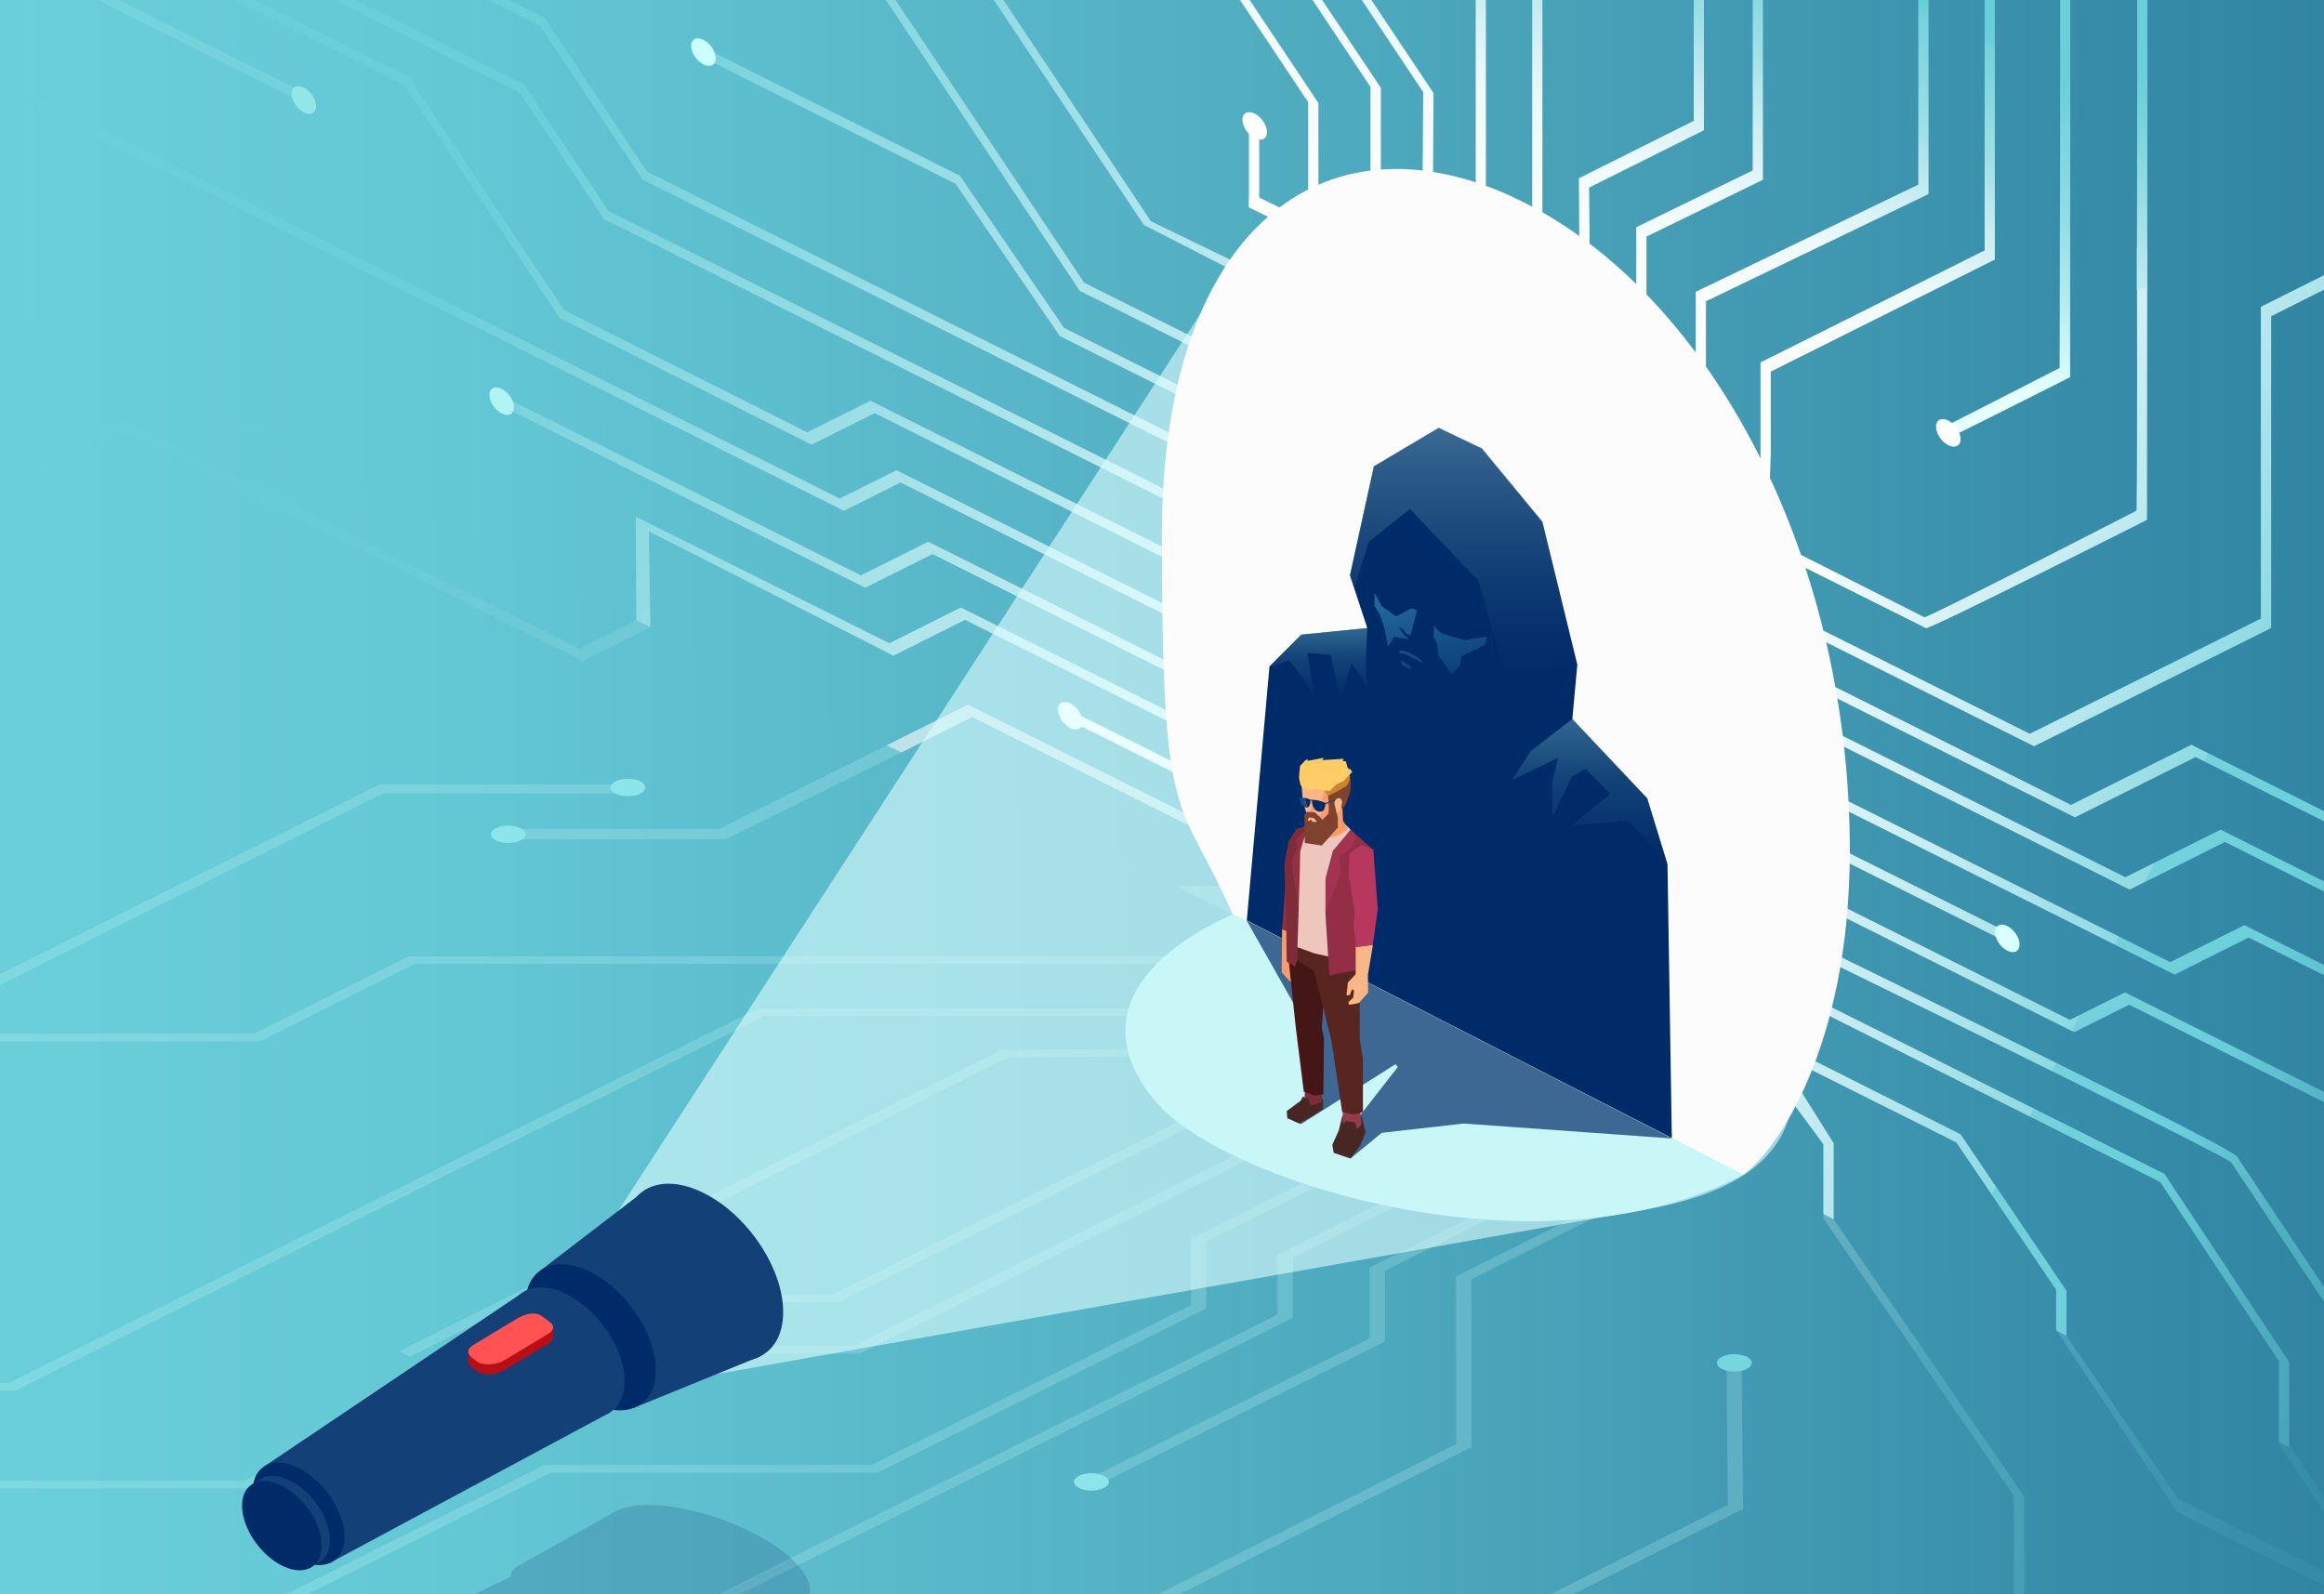 <?xml version="1.0" encoding="UTF-8"?>
<svg id="_x2014_ÎÓÈ_x5F_1" xmlns="http://www.w3.org/2000/svg" xmlns:xlink="http://www.w3.org/1999/xlink" version="1.1" viewBox="0 0 2798 1919.9">
  <rect x="0" y="0" width="2798" height="1919.9" fill="#808080" stroke="none"/>
  <!-- Generator: Adobe Illustrator 29.3.1, SVG Export Plug-In . SVG Version: 2.1.0 Build 151)  -->
  <defs>
    <style>
      .st0 {
        fill: #7e2c38;
      }

      .st1 {
        fill: #8be5ea;
      }

      .st2 {
        fill: #472623;
      }

      .st3 {
        fill: #a33451;
      }

      .st4 {
        fill: #c7ffff;
        opacity: 0;
      }

      .st5 {
        fill: #144d7c;
      }

      .st6 {
        fill: #c9f7f7;
      }

      .st7 {
        fill: url(#_ÂÁ_Ï_ÌÌ_È_ËÂÌÚ_127);
      }

      .st8 {
        display: none;
      }

      .st8, .st9, .st10 {
        fill: #002b69;
      }

      .st11 {
        fill: #d9ffff;
      }

      .st12 {
        fill: #b0f4f4;
      }

      .st13 {
        fill: #efc6bd;
      }

      .st14 {
        fill: #932e46;
      }

      .st15 {
        fill: #f89c69;
      }

      .st16 {
        fill: url(#_ÂÁ_Ï_ÌÌ_È_ËÂÌÚ_3);
      }

      .st17 {
        fill: #defdff;
        opacity: .6;
      }

      .st18 {
        fill: #b7375f;
      }

      .st19, .st20 {
        fill: #fff;
      }

      .st19, .st21 {
        opacity: .6;
      }

      .st22 {
        fill: #7f422f;
      }

      .st23 {
        fill: #cfffff;
        opacity: .2;
      }

      .st24 {
        fill: #592521;
      }

      .st25 {
        fill: #82dae2;
        opacity: .5;
      }

      .st26, .st27 {
        fill: #124077;
      }

      .st28 {
        fill: #92e6e8;
      }

      .st29 {
        fill: #963b4c;
      }

      .st30 {
        fill: #b90e14;
      }

      .st31 {
        fill: #913b48;
      }

      .st9 {
        opacity: .7;
      }

      .st32 {
        opacity: .7;
      }

      .st33 {
        opacity: .5;
      }

      .st34 {
        fill: #fc6;
      }

      .st35 {
        fill: #002b6a;
      }

      .st27 {
        opacity: .2;
      }

      .st36 {
        fill: #fcfcfc;
      }

      .st37 {
        fill: #933144;
      }

      .st38 {
        fill: url(#_ÂÁ_Ï_ÌÌ_È_ËÂÌÚ_1271);
      }

      .st39 {
        fill: url(#_ÂÁ_Ï_ÌÌ_È_ËÂÌÚ_1272);
      }

      .st40 {
        fill: #441716;
      }

      .st41 {
        fill: #ff5252;
      }

      .st42 {
        fill: url(#_ÂÁ_Ï_ÌÌ_È_ËÂÌÚ_98);
      }

      .st43 {
        fill: url(#_ÂÁ_Ï_ÌÌ_È_ËÂÌÚ_93);
      }

      .st44 {
        fill: url(#_ÂÁ_Ï_ÌÌ_È_ËÂÌÚ_13);
      }

      .st45 {
        fill: url(#_ÂÁ_Ï_ÌÌ_È_ËÂÌÚ_23);
      }

      .st46 {
        fill: url(#_ÂÁ_Ï_ÌÌ_È_ËÂÌÚ_21);
      }

      .st47 {
        fill: url(#_ÂÁ_Ï_ÌÌ_È_ËÂÌÚ_56);
      }

      .st48 {
        fill: url(#_ÂÁ_Ï_ÌÌ_È_ËÂÌÚ_54);
      }

      .st49 {
        fill: url(#_ÂÁ_Ï_ÌÌ_È_ËÂÌÚ_38);
      }

      .st50 {
        fill: #76d6dd;
      }

      .st51 {
        fill: #fbb686;
      }

      .st52 {
        fill: #cc842e;
      }

      .st53 {
        fill: #cafeff;
      }
    </style>
    <linearGradient id="_ÂÁ_Ï_ÌÌ_È_ËÂÌÚ_38" data-name="¡ÂÁ˚ÏˇÌÌ˚È „‡‰ËÂÌÚ 38" x1="0" y1="959.9" x2="2798.2" y2="959.9" gradientUnits="userSpaceOnUse">
      <stop offset="0" stop-color="#6bcfda"/>
      <stop offset=".2" stop-color="#64c7d4"/>
      <stop offset=".5" stop-color="#53b1c3"/>
      <stop offset=".9" stop-color="#378da9"/>
      <stop offset="1" stop-color="#3185a3"/>
    </linearGradient>
    <linearGradient id="_ÂÁ_Ï_ÌÌ_È_ËÂÌÚ_56" data-name="¡ÂÁ˚ÏˇÌÌ˚È „‡‰ËÂÌÚ 56" x1="1856.4" y1="348.7" x2="2122.7" y2="-214.4" gradientUnits="userSpaceOnUse">
      <stop offset="0" stop-color="#fff"/>
      <stop offset=".1" stop-color="#fbfdfe"/>
      <stop offset=".3" stop-color="#effafb"/>
      <stop offset=".4" stop-color="#dcf3f6"/>
      <stop offset=".5" stop-color="#c1eaef"/>
      <stop offset=".6" stop-color="#9edfe6"/>
      <stop offset=".8" stop-color="#73d1dc"/>
      <stop offset=".8" stop-color="#6bcfda"/>
      <stop offset=".9" stop-color="#68ccd7"/>
      <stop offset=".9" stop-color="#61c3d1"/>
      <stop offset=".9" stop-color="#55b4c6"/>
      <stop offset="1" stop-color="#459eb6"/>
      <stop offset="1" stop-color="#3185a3"/>
    </linearGradient>
    <linearGradient id="_ÂÁ_Ï_ÌÌ_È_ËÂÌÚ_23" data-name="¡ÂÁ˚ÏˇÌÌ˚È „‡‰ËÂÌÚ 23" x1="119.6" y1="4.6" x2="1694.4" y2="913.8" gradientUnits="userSpaceOnUse">
      <stop offset=".3" stop-color="#6bcfda"/>
      <stop offset=".4" stop-color="#7fd5df"/>
      <stop offset=".7" stop-color="#b4e6ec"/>
      <stop offset="1" stop-color="#fff"/>
    </linearGradient>
    <linearGradient id="_ÂÁ_Ï_ÌÌ_È_ËÂÌÚ_54" data-name="¡ÂÁ˚ÏˇÌÌ˚È „‡‰ËÂÌÚ 54" x1="2116.4" y1="883.2" x2="3604.1" y2="1611.9" gradientUnits="userSpaceOnUse">
      <stop offset="0" stop-color="#fff"/>
      <stop offset="0" stop-color="#f0fafb"/>
      <stop offset=".2" stop-color="#b7e7ed"/>
      <stop offset=".3" stop-color="#8ddae2"/>
      <stop offset=".3" stop-color="#74d2dc"/>
      <stop offset=".4" stop-color="#6bcfda"/>
      <stop offset=".5" stop-color="#52afc2"/>
      <stop offset=".7" stop-color="#3a90ab"/>
      <stop offset=".8" stop-color="#3185a3"/>
    </linearGradient>
    <linearGradient id="_ÂÁ_Ï_ÌÌ_È_ËÂÌÚ_98" data-name="¡ÂÁ˚ÏˇÌÌ˚È „‡‰ËÂÌÚ 98" x1="2420.4" y1="466.7" x2="2510.2" y2="102.1" gradientUnits="userSpaceOnUse">
      <stop offset="0" stop-color="#e6ffff"/>
      <stop offset=".3" stop-color="#b7ecf0"/>
      <stop offset=".6" stop-color="#8ddce4"/>
      <stop offset=".9" stop-color="#74d2dc"/>
      <stop offset="1" stop-color="#6bcfda"/>
    </linearGradient>
    <linearGradient id="_ÂÁ_Ï_ÌÌ_È_ËÂÌÚ_93" data-name="¡ÂÁ˚ÏˇÌÌ˚È „‡‰ËÂÌÚ 93" x1="2508.3" y1="461.8" x2="2597.4" y2="99.9" gradientUnits="userSpaceOnUse">
      <stop offset="0" stop-color="#fff"/>
      <stop offset="0" stop-color="#f0fafb"/>
      <stop offset=".4" stop-color="#b7e7ed"/>
      <stop offset=".7" stop-color="#8ddae2"/>
      <stop offset=".9" stop-color="#74d2dc"/>
      <stop offset="1" stop-color="#6bcfda"/>
    </linearGradient>
    <linearGradient id="_ÂÁ_Ï_ÌÌ_È_ËÂÌÚ_3" data-name="¡ÂÁ˚ÏˇÌÌ˚È „‡‰ËÂÌÚ 3" x1="4.9" y1="1142.8" x2="2798" y2="1142.8" gradientUnits="userSpaceOnUse">
      <stop offset="0" stop-color="#6bcfda"/>
      <stop offset=".2" stop-color="#64c7d4"/>
      <stop offset=".5" stop-color="#53b1c3"/>
      <stop offset=".9" stop-color="#378da9"/>
      <stop offset="1" stop-color="#3185a3"/>
    </linearGradient>
    <linearGradient id="_ÂÁ_Ï_ÌÌ_È_ËÂÌÚ_21" data-name="¡ÂÁ˚ÏˇÌÌ˚È „‡‰ËÂÌÚ 21" x1="1688.3" y1="664.5" x2="1747" y2="883.4" gradientUnits="userSpaceOnUse">
      <stop offset="0" stop-color="#51bfde"/>
      <stop offset="0" stop-color="#4ab3d4"/>
      <stop offset=".4" stop-color="#2a79a6"/>
      <stop offset=".7" stop-color="#134e85"/>
      <stop offset=".9" stop-color="#053470"/>
      <stop offset="1" stop-color="#002b69"/>
    </linearGradient>
    <linearGradient id="_ÂÁ_Ï_ÌÌ_È_ËÂÌÚ_127" data-name="¡ÂÁ˚ÏˇÌÌ˚È „‡‰ËÂÌÚ 127" x1="1646.3" y1="826.3" x2="1646.3" y2="828.6" gradientUnits="userSpaceOnUse">
      <stop offset="0" stop-color="#61a6b9"/>
      <stop offset=".2" stop-color="#4481a1"/>
      <stop offset=".4" stop-color="#265c89"/>
      <stop offset=".7" stop-color="#114177"/>
      <stop offset=".9" stop-color="#04306c"/>
      <stop offset="1" stop-color="#002b69"/>
    </linearGradient>
    <linearGradient id="_ÂÁ_Ï_ÌÌ_È_ËÂÌÚ_1271" data-name="¡ÂÁ˚ÏˇÌÌ˚È „‡‰ËÂÌÚ 127" x1="1587.3" y1="756.3" x2="1587.3" y2="844.9" xlink:href="#_ÂÁ_Ï_ÌÌ_È_ËÂÌÚ_127"/>
    <linearGradient id="_ÂÁ_Ï_ÌÌ_È_ËÂÌÚ_1272" data-name="¡ÂÁ˚ÏˇÌÌ˚È „‡‰ËÂÌÚ 127" x1="1914.1" y1="865.8" x2="1914.1" y2="1040.4" xlink:href="#_ÂÁ_Ï_ÌÌ_È_ËÂÌÚ_127"/>
    <linearGradient id="_ÂÁ_Ï_ÌÌ_È_ËÂÌÚ_13" data-name="¡ÂÁ˚ÏˇÌÌ˚È „‡‰ËÂÌÚ 13" x1="1762.2" y1="514.8" x2="1762.2" y2="813.7" gradientUnits="userSpaceOnUse">
      <stop offset="0" stop-color="#73acbd"/>
      <stop offset=".1" stop-color="#6097af"/>
      <stop offset=".5" stop-color="#2c5c89"/>
      <stop offset=".8" stop-color="#0c3871"/>
      <stop offset="1" stop-color="#002b69"/>
    </linearGradient>
  </defs>
  <polygon class="st49" points="0 0 0 1919.9 2798 1919.9 2798.2 0 0 0"/>
  <g>
    <path class="st25" d="M358.4,107.7L143,0h-24.7s240.7,120.4,240.7,120.4c-.8-4.5-1-8.8-.7-12.7Z"/>
    <polygon class="st19" points="1657.2 1094.4 1165.4 848.5 1066.8 897.8 1085 906.2 1170.5 863.4 1662.3 1109.3 1819.8 1030.6 1811 1017.5 1657.2 1094.4"/>
    <polygon class="st20" points="1758 1090.3 1288.5 855.5 1288.5 867.9 1763.1 1105.2 1920.6 1026.5 1911.9 1013.4 1758 1090.3"/>
    <path class="st47" d="M1574.9,267.2l-58.8-29.4v-77.3l-12.4-6.2v77.3l-.3,18,62,30.5s113.3,105,180.3,140.4c68.8,36.4,140.2,75.3,213,102.8,56.3,21.3,113.4,68.6,171.3,81.6l1.9-59.1v-98.3l269.8-134.9V0h-12.3v301.5l-269.8,134.9v129.4l-65.7-58.9v-144.1l268-129.1V0h-12.3v222.3l-268,129.1v149.3l-59.3-29.7v-186.1l140.2-68.4V0h-12.3v205.2l-140.2,68.4v191.3l-56.1-28.1c.7-48.9,0-154-.7-210.9l138.3-69.1V0h-12.3v145.5l-138.3,69.2v2.6c.7,59.1.5,166.6.4,213.2l-44.3-22.2V0h-12.3v402.1l-55.7-27.9V0h-12.3v368.1l-51.2-25.6c-.7-30.9-.2-159.5.4-227.8v-2.6S1651.1,0,1651.1,0h-11.6s74,111,74,111c-1.3,145.8-.7,204.4,0,225.5l-51-25.5V105.7L1591.8,0h-11.6s69.8,104.7,69.8,104.7v200.1l-62.7-31.3V124.1L1504.5,0h-11.6s82.1,123.1,82.1,123.1v144.1Z"/>
    <path class="st45" d="M1084.3,581l358.8,179.4v54.8l-325.6-162.9-81,40.5-432.9-216.5v12.3l438.1,219.1,81-40.5,320.5,160.3v47.2l-286.4-143.2-86.1,43.1-305.3-152.5.7,124.5-69.1,34.5L145.1,505.2l-120,60c-.2,5.9-.3,11.8-.5,17.7l125.6-62.8,551.8,275.9,81-40.5-1.8-115.7,294.5,149.7,86.1-43.1,281.3,140.7,9.9,110.4,7.5,3.7c14-59.6,27-119.3,37.7-179.4-14.1-156-38.4-314.7,11.5-462.1-2.6-2-5.2-4-7.7-6.1l14.4-25.6-37.3-16.3-93.4-45.2L1208.1,0h-11.6s180.6,270.8,180.6,270.8l129.1,66.2-63,72.4-138-69L1078.2,0h-11.6s233.5,350.3,233.5,350.3l143.1,71.5v54.2l-162.1-81.1-125.5-183.4L853.6,60.5c.9,4.5,1.7,9.1,2.5,13.6l294.4,147.2,125.5,183.4,167.1,83.6v50.4L778.8,206.5l-123.4-185.1L612.5,0h-24.7s62.5,31.3,62.5,31.3l123.4,185.1,669.4,334.8v58.3L732.2,253.8l-101.3-152L427.1,0h-24.7s223.3,111.7,223.3,111.7l101.3,152,716.1,358.1v58.4l-395.2-197.6-76,38-292.7-147.2L492,92.5,306.6,0h-24.7s205,102.3,205,102.3l187.3,280.9,302.9,152.3,76-38,390.1,195.1v55.6l-363.9-182-68.3,34.1L0,94.7v12.3l1016,508.1,68.3-34.1Z"/>
    <path class="st48" d="M2493.2,969.1l-319.5-159.8v-48.3l275.2,137.6,285.5-142.3v-375.5l63.8-32v-17.5s-76.2,38.1-76.2,38.1v375.5l-278.2,138.7-306.2-153.1v-64.7l181.2,90.6c4.1,2,266.1-130.4,266.1-130.4l.3-327.1c-4.1-.2-8.3-.4-12.4-.6.7,273.5-.5,316.6-.5,316.6,0,0-242.4,124.8-255.3,128.4l-183.3-92.6v-3.9c-5.1-1.4-10.2-2.5-15.3-3.7-5,25.9-9.4,52-13.2,78.1,1.7,35.5,1.8,71.2.6,106.8,12.9,67.4,13.3,136.9,10.9,206.6-2.6,75.8,1.4,155.1-3.3,232.4l81.9,110.9v89.4l229.1,333.6v119.1h12.4v-118.1l-229.1-333.6v-91.6l-50.1-79.8,6-17.2,191.7,95.9,120.2,177.5v48.4l145.7,219,176.9,88.6v-16.2s-175.3-87.6-175.3-87.6l-134.9-196.7v-54.4l-127.4-188.3-189.1-95.1v-63.1c101.9,51.4,391.4,196.4,429.4,215.6l143,215.9v100.3l54.3,80.7v-17.3s-42-62.4-42-62.4v-100.3l-150.2-226.7-200.2-100.1c-16.7-8.4-123.9-62.4-204.7-102.5v-53.5c197.5,96.4,461.8,226.8,485,241.9l112.1,168.1v-17.5s-104.5-156.7-104.5-156.7c-2.3-3.4-7.6-11.4-480.8-242.5v-50l284.4,142.2,66.3-33.1,234.7,117.4v-12.3s-239.8-119.9-239.8-119.9l-66.3,33.1-279.3-139.7v-55.6l201.8,100.9v-12.3l-201.8-100.9v-49.7l405.3,202.7,89.2-44.6,90.8,45.4v-12.3s-96-48-96-48l-89.2,44.6-400.2-200.1v-63l351.4,175.7,114.7-57.3,119.2,59.6v-12.3s-124.4-62.2-124.4-62.2l-114.7,57.3-373.7-186.9v-41.7l313,156.5,145.2-72.6,154.7,77.4v-12.3s-159.8-79.9-159.8-79.9l-145.2,72.6Z"/>
    <path class="st42" d="M2479.6,443.1s-72,37-139.5,71.3c2.5,4,4.4,8.5,5.6,13.3,70.7-35.1,146.6-73.5,146.6-73.5l.2-454.3h-12.1c0,226.3-.7,443.1-.7,443.1Z"/>
    <path class="st43" d="M2572.7,349.2c4.1-1,8.2-1.4,12.5-1.1l.2-348.2h-12.3c0,134.2-.2,265-.4,349.3Z"/>
    <g>
      <path class="st11" d="M2416.7,1115.1c-8.2-4.1-14.8-.8-14.8,7.4s6.6,18.2,14.8,22.3c8.2,4.1,14.8.8,14.8-7.4s-6.6-18.2-14.8-22.3Z"/>
      <path class="st20" d="M2345.7,506.4c-8.2-4.1-14.8-.8-14.8,7.4s6.6,18.2,14.8,22.3c8.2,4.1,14.8.8,14.8-7.4s-6.6-18.2-14.8-22.3Z"/>
      <path class="st20" d="M1510.6,136.8c-8.2-4.1-14.8-.8-14.8,7.4s6.6,18.2,14.8,22.3c8.2,4.1,14.8.8,14.8-7.4s-6.6-18.2-14.8-22.3Z"/>
      <path class="st53" d="M846.9,47.9c-8.2-4.1-14.8-.8-14.8,7.4s6.6,18.2,14.8,22.3c8.2,4.1,14.8.8,14.8-7.4s-6.6-18.2-14.8-22.3Z"/>
      <path class="st20" d="M1288.5,847c-8.2-4.1-14.8-.8-14.8,7.4s6.6,18.2,14.8,22.3c8.2,4.1,14.8.8,14.8-7.4s-6.6-18.2-14.8-22.3Z"/>
      <path class="st28" d="M365.8,105.6c-8.2-4.1-14.8-.8-14.8,7.4s6.6,18.2,14.8,22.3c8.2,4.1,14.8.8,14.8-7.4s-6.6-18.2-14.8-22.3Z"/>
      <path class="st12" d="M604,468.2c-8.2-4.1-14.8-.8-14.8,7.4s6.6,18.2,14.8,22.3c8.2,4.1,14.8.8,14.8-7.4s-6.6-18.2-14.8-22.3Z"/>
    </g>
  </g>
  <g class="st32">
    <polygon class="st16" points="2798 1763.6 4.9 365.7 4.9 1919.9 2798 1919.9 2798 1763.6"/>
  </g>
  <g>
    <path class="st23" d="M753,955.3c-.2-3-.2-6.1,3-10.6h-299.2S0,1173.1,0,1173.1v13l461.5-230.8h291.5Z"/>
    <path class="st23" d="M865.4,998.3h-270.1c1,3,1.6,6.1,2.4,12.2h275.9s211.4-104.3,211.4-104.3l-18.1-8.4-201.4,100.6Z"/>
    <polygon class="st23" points="2096.8 1642.2 2078.5 1638.4 2080.3 1812.2 1866.4 1919.9 1893.6 1919.9 2098.6 1816.9 2096.8 1642.2"/>
    <path class="st23" d="M1770.9,1540.6l295.6-147.8,56.9-22.3c25.6-91.8,59-137.3,21.9-220.3-54.1-120.9-232.9-88.6-338-81.8-123.9,8-246.9-1.4-370.9-2.2-7.7,0-15.3,0-23,0l94.3,47.2-75.7,38H492l-186.5,93.3H0v9.2h313.1s186.5-93.3,186.5-93.3h932.4l88.1-41,44.4,22.2-145,72.5h-506.5S10.8,1665.4,10.8,1665.4H0v9.2h18.4s902.3-451.2,902.3-451.2h506.5s150.4-75.2,150.4-75.2l56.9,28.5-170.4,85.2-258.7,2.6-725,362.6,13,6.5,719.8-360,258.7-2.6,175.6-87.8,53,26.5-698.1,349.1h-259.3s-448.6,224.3-448.6,224.3H0S0,1792.3,0,1792.3h302s448.6-224.3,448.6-224.3h259.3s703.5-351.8,703.5-351.8l61.3,30.7-747.2,373.7h-212.9l-389.3,194.7,13,6.5,384-192h212.9l752.6-376.4,61.4,30.7-415.3,207.7v79.9l-384.5,192.3h-393.6l-312,156h26l293.6-146.8h393.6l395.2-197.7v-79.9l410-205,58.4,29.2-382.5,191.3v71.8l-674.2,337.2h26l666.6-333.3v-71.8l377.1-188.6,57.6,28.8-342.2,171.2v85.2s-346.1,172.8-346.1,172.8l13,6.5,351.5-175.5v-85.2s336.9-168.5,336.9-168.5l49.6,24.8-301,150.5.4,201.8-359.9,181.3h25.9l352.4-177.5-.4-201.8Z"/>
    <g>
      <path class="st50" d="M2102.9,1633.7c-8.2-4.1-21.5-4.1-29.7,0-8.2,4.1-8.2,10.7,0,14.8,8.2,4.1,21.5,4.1,29.7,0,8.2-4.1,8.2-10.7,0-14.8Z"/>
      <path class="st1" d="M1328.9,1777c-8.2-4.1-21.5-4.1-29.7,0-8.2,4.1-8.2,10.7,0,14.8,8.2,4.1,21.5,4.1,29.7,0,8.2-4.1,8.2-10.7,0-14.8Z"/>
      <path class="st1" d="M626.8,997.2c-8.2-4.1-21.5-4.1-29.7,0-8.2,4.1-8.2,10.7,0,14.8,8.2,4.1,21.5,4.1,29.7,0,8.2-4.1,8.2-10.7,0-14.8Z"/>
      <path class="st1" d="M770.8,940.8c-8.2-4.1-21.5-4.1-29.7,0-8.2,4.1-8.2,10.7,0,14.8,8.2,4.1,21.5,4.1,29.7,0,8.2-4.1,8.2-10.7,0-14.8Z"/>
    </g>
  </g>
  <polygon class="st4" points="2798 1763.6 4.9 365.7 4.9 1919.9 2798 1919.9 2798 1763.6"/>
  <path class="st17" d="M726.2,1485.9l101,175,1163.7-206.2c450.5-88.3-99.2-581.2-514.9-1124.4l-749.7,1155.6Z"/>
  <g>
    <path class="st36" d="M1820.6,236.8c-228.7-105.1-421.7,40.3-421.7,406.5s20.4,310.7,85.3,457.6l614.4,313.7c37.2-25.4,128.5-149.6,128.5-390.7,0-366.1-177.8-681.9-406.5-787Z"/>
    <path class="st6" d="M1392.7,1328c82.5,95.7,463.3,214.5,705.9,86.6l-614.4-313.7c-123.5,56-168.3,138-91.5,227.1Z"/>
  </g>
  <g>
    <path class="st26" d="M318,1765.8s16.3,27.2,17.2,29.9l60.8,86.9,338.4-181.7-107.2-143-309.2,208Z"/>
    <path class="st10" d="M359.5,1767.7c-30.5-15.3-55.2-2.9-55.2,27.6s24.7,67.6,55.2,82.8c30.5,15.3,55.2,2.9,55.2-27.6s-24.7-67.6-55.2-82.8Z"/>
    <path class="st26" d="M349.2,1782.9c-26.5-13.3-48-2.5-48,24s21.5,58.8,48,72.1c26.5,13.3,48,2.5,48-24s-21.5-58.8-48-72.1Z"/>
    <path class="st10" d="M339.4,1789.1c-26.5-13.3-48-2.5-48,24s21.5,58.8,48,72.1c26.5,13.3,48,2.5,48-24s-21.5-58.8-48-72.1Z"/>
    <path class="st26" d="M847.5,1436.7c-52.7-26.4-95.4-5-95.4,47.7s42.7,116.8,95.4,143.2c52.7,26.4,95.4,5,95.4-47.7s-42.7-116.8-95.4-143.2Z"/>
    <path class="st26" d="M650.8,1529.6s24,30.3,25.8,34.7l85.7,131.3,153.6-62.6-138.1-200.6-126.9,97.3Z"/>
    <path class="st10" d="M711,1531.7c-43.4-21.7-78.6-4.1-78.6,39.3s35.2,96.3,78.6,118c43.4,21.7,78.6,4.1,78.6-39.3s-35.2-96.3-78.6-118Z"/>
    <path class="st26" d="M682.2,1558.4c-38.6-19.3-69.9-3.7-69.9,34.9s31.3,85.5,69.9,104.8c38.6,19.3,69.9,3.7,69.9-34.9s-31.3-85.5-69.9-104.8Z"/>
    <path class="st30" d="M660.3,1602.7l-7.4-5.6c-8.2-3.6-22-2.3-30.9,3l-51.7,31c-8.8,5.2-7.6,10.5-2.5,15.3l8.7,6.3c8.2,3.6,22,2.3,30.9-3l51.7-31c8.8-5.2,9-11.1,1.1-16Z"/>
    <polygon class="st30" points="563.9 1626.9 563.9 1640.4 666 1610.5 666 1598 563.9 1626.9"/>
    <path class="st41" d="M660.3,1590.7l-7.4-5.6c-9.4-6.8-22-2.3-30.9,3l-51.7,31.2c-8.8,5.2-7.6,10.5-2.5,15.3l8.7,6.3c8.2,3.6,22,2.3,30.9-3l51.7-31.2c8.8-5.2,9-11.1,1.1-16Z"/>
  </g>
  <path class="st27" d="M973.9,1906.3c-10.5-33.4-75.8-73.4-145.4-88.4-36.3-7.9-65.8-7.2-83.8.2h0s-.1,0-.1,0c-3.7,1.5-7,3.3-9.7,5.4l-109,60.8h0c-7,3.5-10.9,8.5-11.2,14.9-2.7.8-5,1.7-7,2.9l-37.5,17.9h404.6c.9-4.1.7-8.6-.9-13.6Z"/>
  <g>
    <polygon class="st10" points="1983.2 961.4 1893 865.8 1899 800.6 1856.9 628.5 1784.2 540.3 1732.1 515.3 1654.1 561.6 1625.3 692.8 1646.2 756.3 1566.7 764.2 1528.4 802.5 1501.1 1108.3 2012.8 1370.4 2007.6 1041 1983.2 961.4"/>
    <g class="st21">
      <polygon class="st46" points="1646.2 756.3 1639.9 792.6 1795.5 870.3 1795.5 755.7 1639.9 677.5 1646.2 756.3"/>
      <path class="st10" d="M1646.2,756.3l-11.8,41.8,161.2,76.2v-121.4l-161.2-79.3,11.8,82.8ZM1688.4,801.3l-1.4-6.2,10.9,7.1.6,4-10.1-4.9ZM1726.3,753.3l8.7,9.3,28.1,8.2,27-4.4-2,10-28.6,14.1-1.4,10.8-10.6,10.5-11.8-17.2-3.7-4-1.8-15.3-4.2-8.6.5-13.5ZM1713.9,799.1l-22.8-11.9-7.2-1.1,2.4-3.1,8.5,2.1,14.1,7.6,5,6.5ZM1663.3,729.7l17.8,12.5,18.2-9.8,6.3,2.5c.4,1.5-7.6,30.6-7.6,30.6l-5.1-2.6-3.1-4.4-5.8-3.8,3.8,6.4,8.6,9-17.9-3.4-7.3,12.1-4.5-22.8-5.4-15.8-6.3-10.3v-15.5s8.4,15.1,8.4,15.1Z"/>
      <path class="st8" d="M1687.7,761.2l-3.8-6.4,9.5,6.3,4.4,4.5,7.8,4s.4-33,0-34.5l-6.3-2.5-16.5,4.9-48-33.3,1.7,11.8,11.7,16.4,5.4,12.4,6.8,24.8,14.1-5.7,21.8,6.4-8.6-9Z"/>
      <polygon class="st8" points="1694.8 785.1 1686.3 783 1683.9 786.1 1691.1 787.3 1713.9 799.1 1709 792.7 1694.8 785.1"/>
      <polygon class="st8" points="1687 795 1688.4 801.3 1698.5 806.1 1697.9 802.2 1687 795"/>
      <polygon class="st8" points="1726.3 753.3 1725.8 766.8 1730 775.3 1731.9 790.7 1735.5 794.7 1745.4 813.8 1751.8 796.3 1757.5 790.2 1760.3 786.6 1772.3 786.3 1774.2 777.7 1735 762.6 1726.3 753.3"/>
    </g>
    <g class="st33">
      <path class="st7" d="M1646.6,828.3c0-.4-.1-1.1-.6-2,.2,1.8.4,2.7.6,2Z"/>
      <path class="st38" d="M1646.2,756.3l-79.4,7.9-38.3,38.3,24.1-7.2,29.3,40.2-8-49.3,28.5,2.5,11.1,56.3,13.4-47s15.9,21.2,19.1,28.4c-.8-6.7-1.9-25.7-1.9-25.7l2-44.3Z"/>
      <polygon class="st39" points="1893 865.8 1842.6 904.7 1820.6 939.2 1875.9 912.5 1868.7 942.9 1869.2 983.6 1892.2 935.6 1909 925.5 1938.7 955.9 1892.6 994 1960.1 987.9 2007.6 1040.4 1983.2 961.4 1893 865.8"/>
      <polygon class="st44" points="1784.4 539.8 1732.3 514.8 1654.1 561.6 1627.5 683.9 1625.3 692.8 1630.4 708.3 1648.1 652.2 1697.5 612.8 1779.8 699.1 1813 813.7 1899 800.6 1857.1 628 1784.4 539.8"/>
    </g>
  </g>
  <polygon class="st9" points="1587.8 1261.9 1583.1 1307.2 1556.3 1349.3 1566.4 1353.6 1680.2 1281.4 1682.9 1284.9 1614.7 1372.2 1626 1395 1663.5 1364.1 1762.2 1352.9 2013 1370.9 1500.9 1108.5 1587.8 1261.9"/>
  <g>
    <path class="st15" d="M1562.6,1173.3h3.4s-1.5-13.6-1.5-13.6l-8.2-8.9-3-37.5-9.7,5.9-.3,32.6-.2,19,9.8,10.8s10.1,2.7,11.1,1.3l-.3-2.6-4.8-4.4-.9-7,1.9-2.2,2.6,6.7Z"/>
    <polygon class="st2" points="1585.3 1320.5 1570.7 1321.5 1568.6 1320.5 1566 1325.4 1549.2 1337.9 1549.9 1346.6 1564.2 1352.7 1579.8 1343.9 1593.1 1335.5 1592.8 1323.7 1585.3 1320.5"/>
    <polygon class="st0" points="1570.7 1321.5 1575.9 1323.9 1576.8 1330 1581 1330.9 1591.1 1326.7 1591.7 1317.3 1571.2 1312.7 1570.7 1321.5"/>
    <polygon class="st37" points="1560.8 998.5 1551.4 1013.7 1543.7 1119.2 1564.9 1127.7 1589.3 990.9 1576.5 993.1 1560.8 998.5"/>
    <polygon class="st40" points="1550.8 1149.7 1560.1 1237.6 1569.7 1314.5 1582.9 1319.3 1593.3 1317.9 1594 1249.9 1591.4 1238 1597.6 1143.9 1550.8 1149.7"/>
    <polygon class="st2" points="1616.1 1343.7 1611.9 1361.1 1604.1 1378.4 1605.7 1388.2 1626 1395 1637.8 1379.2 1644.1 1363.3 1639.2 1343.7 1616.1 1343.7"/>
    <polygon class="st29" points="1616.6 1336.6 1616.6 1351.4 1617.4 1353.9 1619.8 1349.8 1631.6 1351.8 1634.1 1359.5 1639.2 1353.8 1637.5 1335.8 1616.6 1336.6"/>
    <path class="st24" d="M1637,1251.2v-97.3s-54.1-5.7-84.1-17.7l-2.1,13.6,31.3,19.2,21.1,85.2,12.7,84.7,13.8,3.4,11.2-3.2v-64.3c-.1,0-3.9-23.5-3.9-23.5Z"/>
    <path class="st14" d="M1584.2,993.1l-20.5,9.3s-12.6,17.9-13.6,19.1c-.8.9-3.9,22.7-3.9,22.7l48-36.8,29.8-5.8-19.1,23-6.1,37.6-2.9,37.6,4.7,74.6,37.2-7.2-1.7-29,1.1-100c0-1.1,16.5-14.7,16.5-14.7l-27.3-24.3-42-6Z"/>
    <g>
      <path class="st0" d="M1574.8,996.6h0c0,0,0,0,0,0Z"/>
      <path class="st0" d="M1551.4,1013.7l-5.2,30.4,2.1,48.3.8,65.5,9.9,6.1,3-7.7,3.6-67.4.4-50.5,4-28.6s4.5-12.3,4.7-13.2h0c0,0,0,0,0,0l10.6-5.7,1.7.4.3-1-26.6,8.2-9.4,15.2Z"/>
      <g>
        <polygon class="st31" points="1588.6 1011.6 1588.7 1011.5 1588.6 1011.5 1588.6 1011.6"/>
        <path class="st3" d="M1623.9,1001.5l-19.1,23-8.9,33.2v39.9l18.2-46.5-1.2-22.3,9.9-3.7,10.6-16s-5.3-7.8-7.3-10l-2.3,2.4Z"/>
      </g>
      <path class="st37" d="M1574.8,996.6c.4-1-15,14.9-15,14.9l2.5,9.1-7.7,16.1,3.5,23.8,5.4,34.7,3,6.2,20.6-110-1.7-.4-10.6,5.7Z"/>
    </g>
    <path class="st51" d="M1632.2,1140.6v32.4c0,0-9.4,10.1-9.4,10.1l-1.7,15.3h3.9s3-7.6,3-7.6l2.2,2.5-1,8-5.4,5-.3,2.9c1.1,1.6,12.6-1.5,12.6-1.5l11.1-12.3-.3-21.5,6.1-36.3-20.7,2.8Z"/>
    <path class="st20" d="M1577.5,1000.7l-3.7,8.7,10.5-3.3-1.3-8,1.8-3.2s.3-3.9.4-4.6c0-.6-7.7,10.4-7.7,10.4Z"/>
    <polygon class="st13" points="1611.9 999.8 1584.3 1006 1582.6 996.7 1570.4 1008.5 1565.4 1025.3 1564.9 1050.3 1562.1 1140.6 1582.7 1148.1 1599.1 1151.7 1595.8 1099.7 1595.9 1057.7 1604.8 1024.5 1622 1004 1626 998.7 1618.6 991.8 1611.9 999.8"/>
    <polygon class="st18" points="1639.5 1017.4 1624.6 1027.5 1623.6 1052.8 1631 1097.6 1629.8 1113.3 1632.2 1140.6 1652.8 1137.8 1658.8 1095.1 1653.5 1023.4 1639.5 1017.4"/>
    <g>
      <path class="st15" d="M1616.3,970c-.7,0-5.4,5.9-5.4,5.9,0,0-24,12.1-25.8,11.8-.3,0-.7,6.8-.7,7.2l-11.9,20.5,37.3-8.8,13.2-8.1-6-10.2s-.9-17.7-.8-18.4Z"/>
      <path class="st51" d="M1604.5,962.1c-1.1-3.2-2.2-5.5-2.7-8.4,0,0-14.5-8.8-20-9.6-3.9-.6-11.7,5.3-14.7,3,0,1.3,1.6,18.5,1.6,18.5l9.6,31.4,10.2,2.1,19.4-13.8s.5-4.5.9-6.8c.9.4,1.8.6,2.5.3,3.2-1.1,4.1-8,4.8-11.5.9-14.9-10.2-1.5-11.5-5.2Z"/>
      <path class="st15" d="M1597.8,955.8l-3.3-3.9c-.3.4-2.9,13.2-2.9,13.2,0,0,.6,13.5.4,13.6-.2,0-5.9,3.6-5.4,4.1.5.5,5.4,5.2,5.4,5.2l7.3-6.4.6-7.4-1-15.9-1.1-2.5Z"/>
      <path class="st15" d="M1581.9,964.2c-.5-.1-5.9-.5-5.9-.5v3.7l3.6,1.1c.1.6-2.1,11.3-2.1,11.3l5.9.5-1-9.8s0-6.1-.5-6.2Z"/>
      <g>
        <path class="st52" d="M1625.2,933.3l-6.6-1.7s-25.9,2.6-25.4,18.9c0,.2,5.7,7.8,5.7,7.8l1,6.5c8.6-2.7,25.1-16.1,25.5-25.5-.3-1.9-.2-6-.2-6Z"/>
        <path class="st22" d="M1622.6,944.3l-1.7,2.3-9.7,5.6s-12.1,6.1-12.2,6.1c0,.4,1,15.9,1,15.9l4.6-1.2s.6-2.9,1.1-4.3c.6-1.8,1.2-4.1,2.3-5.7,1.7-2.4,5.5-2.8,7.1,0,.5.8.8,2.1.8,3.3,0,.3-.3,2.4-.6,3.7-.3,1.6-.6,3.3-.3,3.5,1.2.9,3.7-2.5,4.2-3.1,2.3-3.3,6.7-18.3,6.7-18.3l.4-11.3-.9-3.3-2.6,6.9Z"/>
        <path class="st34" d="M1622.7,925.2l-2.4-8.6s-2.2,0-3.4,0c0-1,.7-2.9.7-2.9l-25.6,1.6,1.7-2.8-19.3,3.7v-2c0,0-2.8,1.3-2.8,1.3l-6.5,7-1.2,14.2s1.3,5.4,1.8,8.2c.1.6,2.8,4.1,2.8,4.1l8,1.7,7.5-1.4,9.3,2.8h8.1s7.6-7.7,7.6-7.7l8.4-3.8,10.7-11.1-2.4-3.2-2.9-1Z"/>
      </g>
      <g>
        <path class="st5" d="M1578.7,962.9c-5.1-.4-9.3-.6-9.4-.6v1.3s4.2.1,9.2.6c4.9.4,15.9,4.5,16,4.5h.3c0,.1.3,0,.3,0l12-4.4c.4-.7.8-1.3,1.3-1.9l-13.6,4.9c-1.8-.7-11.4-4.1-16.1-4.5Z"/>
        <path class="st35" d="M1594,966.1c-3.9-1.5-7.9-2.8-11.8-2.8-.9,0-2.4.3-2.5,1.1-.2,3.9,1.6,10.7,6.8,12.6.9.3,1.8.4,2.7.4,1.2,0,2.4-.3,3.4-.9,2.2-1.4,2.8-5.6,3.1-8,.2-1.2-.5-1.9-1.7-2.3Z"/>
        <path class="st5" d="M1566.5,960.3c0,0-1.4,0-1.5.6,0,.2.2,1.4.2,1.4.4,2.3,1.2,5.7,2.8,7.6.8.9,1.7,1.5,2.7,2,.7.3,1.4.6,2.1.6.2,0,.5,0,.7,0-1-4-2-8.1-2.7-11.7-.3,0-4.4-.4-4.4-.4Z"/>
        <path class="st35" d="M1575.5,962c-1.5-.7-3-1.1-4.6-1.3.7,3.6,1.6,7.7,2.7,11.7,3.4-.5,4.2-5.3,3.9-8.6,0-.7-1.3-1.5-2-1.8Z"/>
      </g>
      <polygon class="st22" points="1609.3 979.4 1606.3 966.5 1600.2 971.2 1599.3 980 1592.3 987 1583.2 978.3 1573.9 977.4 1570.3 981.4 1570.9 1015.1 1591.4 1018.2 1610.7 996.4 1610.6 983.8 1609.3 979.4"/>
      <polygon class="st51" points="1576 984.3 1574.7 986.7 1574.6 988.2 1576.3 988.7 1577.1 987.4 1579.6 987.6 1579.4 989.4 1584.5 989.9 1585.1 988.5 1581.6 984.9 1576 984.3"/>
    </g>
  </g>
</svg>